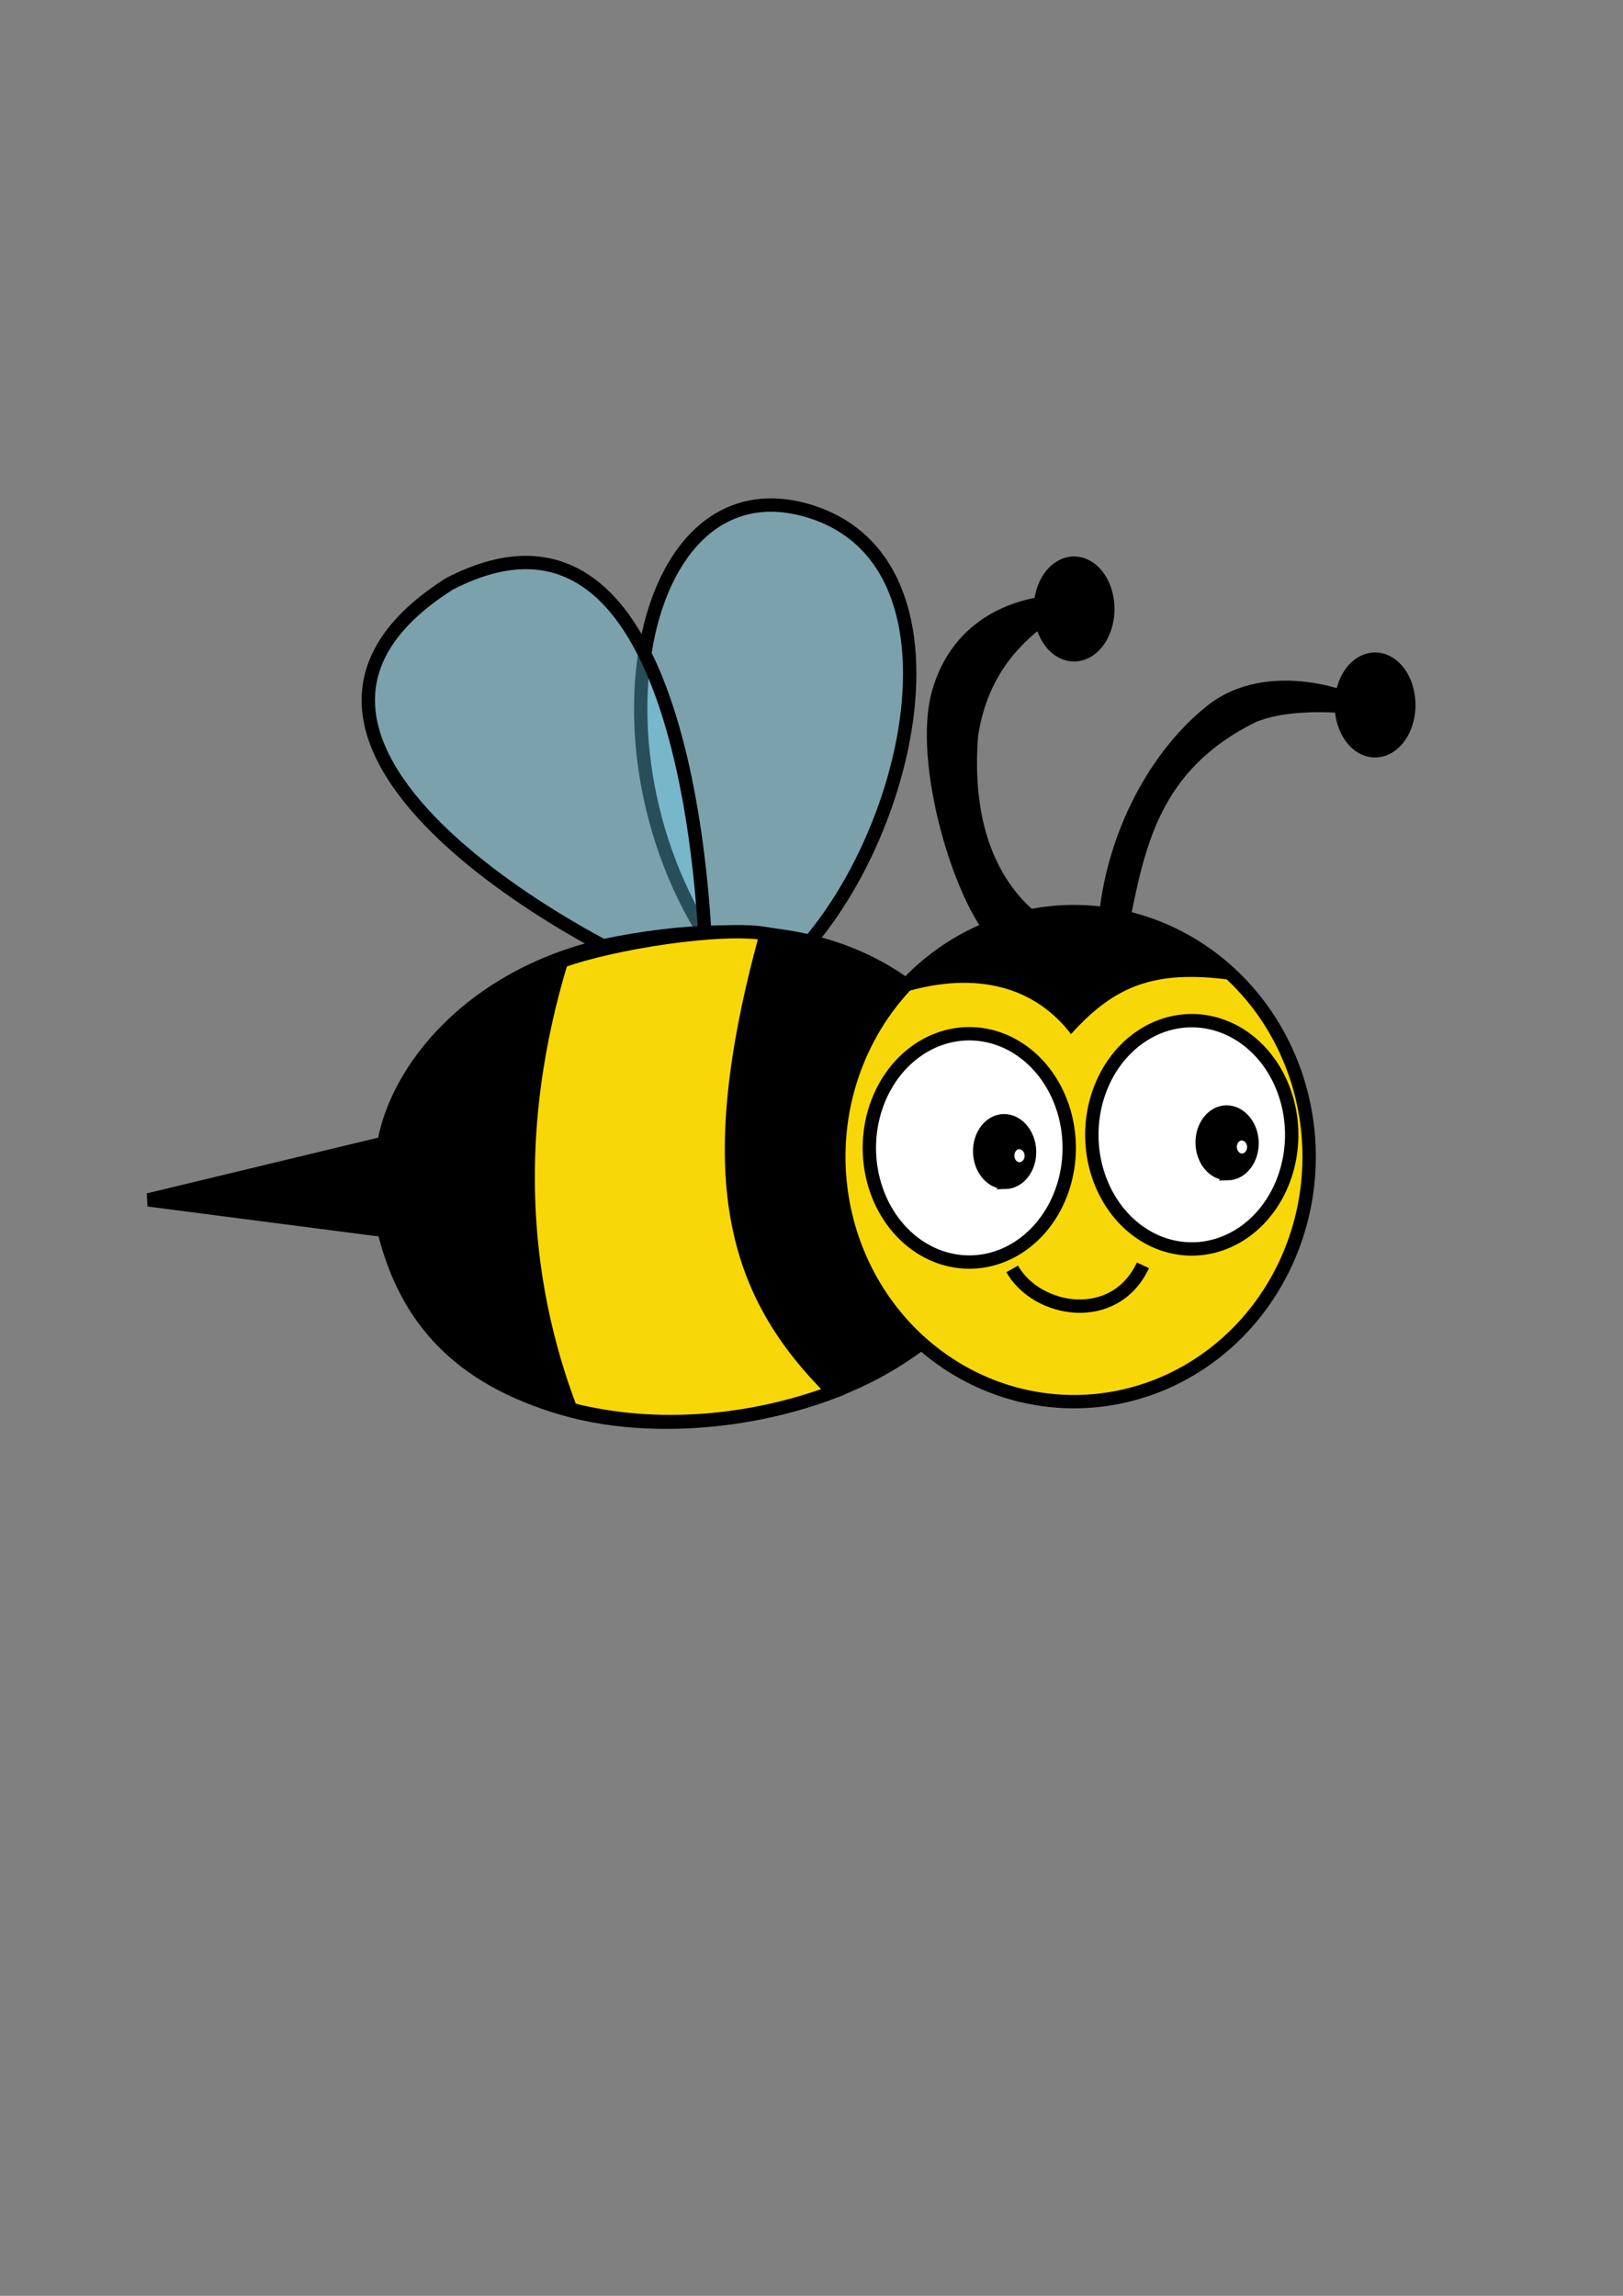 <?xml version="1.0" encoding="UTF-8"?>
<svg width="744.094" height="1052.362" xmlns="http://www.w3.org/2000/svg" xmlns:svg="http://www.w3.org/2000/svg">

 <rect width="100%" height="100%" fill="#808080" stroke="none"/>

 <g>
  <title>Layer 1</title>
  <g display="inline" id="layer2"/>
  <g id="layer1">
   <g id="g10770"/>
  </g>
  <g stroke="null" id="svg_1">
   <path stroke="#000000" id="svg_23" d="m344.361,455.638c66.071,-40.721 110.999,-195.97 26.428,-221.421c-84.571,-25.451 -108.356,134.888 -26.428,221.421z" fill-opacity="0.352" stroke-linecap="null" stroke-linejoin="null" stroke-dasharray="null" stroke-width="6.123" fill="#73dfff"/>
   <path id="svg_24" d="m206.047,267.638c-120,76 86,180 117.953,186.362c-0.047,-41.638 -9.953,-242.362 -117.953,-186.362z" fill-opacity="0.352" stroke-linecap="null" stroke-linejoin="null" stroke-dasharray="null" stroke-width="6.123" stroke="#000000" fill="#73dfff"/>
   <path id="svg_14" d="m506.047,418.307c4.085,-36.245 22.469,-72.49 49.023,-93.474c22.223,-17.394 55.493,-11.107 75.576,0c7.09,3.928 -30.639,-5.497 -55.15,4.041c-46.647,22.55 -52.744,60.271 -59.893,95.053" stroke-linecap="null" stroke-linejoin="null" stroke-dasharray="null" stroke-width="4.053" fill="#000000"/>
   <path id="svg_16" d="m457.354,431.638c8.799,-1.586 13.883,-1.141 24.596,-6.055c-11.774,-6.722 -40.185,-29.061 -35.548,-88.35c5.279,-34.883 27.35,-51.398 47.909,-62.57c-28.426,-1.363 -56.314,11.099 -65.113,42.811c-8.799,31.712 9.846,95.633 28.157,114.164z" stroke-linecap="null" stroke-linejoin="null" stroke-dasharray="null" stroke-width="4.053" fill="#000000"/>
   <path id="svg_17" fill="#000000" fill-rule="nonzero" stroke-width="7.185" marker-start="none" marker-mid="none" marker-end="none" stroke-miterlimit="4" stroke-dashoffset="0" d="m477.543,277.599a-14.886,20.409 0 1 1 29.773,3.093a-14.886,20.409 0 1 1 -29.773,-3.093z"/>
   <path id="svg_18" fill="#000000" fill-rule="nonzero" stroke-width="7.185" marker-start="none" marker-mid="none" marker-end="none" stroke-miterlimit="4" stroke-dashoffset="0" d="m615.543,321.599a-14.886,20.409 0 1 1 29.773,3.093a-14.886,20.409 0 1 1 -29.773,-3.093z"/>
   <path id="svg_5" d="m440.047,475.638c-34,-44 -88,-58 -164,-42c-60,14 -94,56 -100.047,90.362l-108,26l108,14c9.953,40.362 34.047,67.638 82.047,81.638c48,14 114,4 156,-24c42,-28 72,-66 26,-146z" stroke-width="6.123" stroke="#000000" fill="#000000"/>
   <path stroke="#000000" id="svg_6" d="m257.393,440.638c-23.013,76 -18.698,145 4.27,205.362c40.227,10.362 83.946,5.638 120.338,-8c-46.071,-45.638 -61.322,-98.362 -30.684,-210c-21.14,-3.638 -70.431,4.138 -93.924,12.638z" stroke-width="6.123" fill="#f7d707"/>
   <path stroke="#000000" id="svg_7" fill="#f7d707" fill-rule="nonzero" stroke-width="6.123" marker-start="none" marker-mid="none" marker-end="none" stroke-miterlimit="4" stroke-dashoffset="0" d="m384.793,523.055a-107.594,112.086 0 1 1 215.189,14.254a-107.594,112.086 0 1 1 -215.189,-14.254z"/>
   <path stroke="#000000" id="svg_2" fill="#ffffff" fill-rule="nonzero" stroke-width="6.123" marker-start="none" marker-mid="none" marker-end="none" stroke-miterlimit="4" stroke-dashoffset="0" d="m398.667,522.861a-45.72,52.22 0 1 1 91.441,6.641a-45.72,52.22 0 1 1 -91.441,-6.641z"/>
   <path ry="469.138" rx="101.906" id="svg_3" fill="#000000" fill-rule="nonzero" stroke-width="3.385" marker-start="none" marker-mid="none" marker-end="none" stroke-miterlimit="4" stroke-dashoffset="0" d="m460.993,543.364c7.066,-0.185 12.639,-7.251 12.392,-15.807c-0.247,-8.555 -6.221,-15.384 -13.287,-15.199c-7.066,0.185 -12.554,7.313 -12.306,15.868c0.247,8.555 6.136,15.322 13.202,15.138zm6.5,-8.935c-2.231,0.058 -4.062,-1.996 -4.136,-4.562c-0.074,-2.567 1.636,-4.713 3.867,-4.771c2.231,-0.058 4.146,1.993 4.22,4.56c0.074,2.567 -1.719,4.715 -3.95,4.774z"/>
   <path id="svg_9" stroke="#000000" fill="#ffffff" fill-rule="nonzero" stroke-width="6.123" marker-start="none" marker-mid="none" marker-end="none" stroke-miterlimit="4" stroke-dashoffset="0" d="m500.667,516.861a-45.72,52.22 0 1 1 91.441,6.641a-45.72,52.22 0 1 1 -91.441,-6.641z"/>
   <path id="svg_10" ry="469.138" rx="101.906" fill="#000000" fill-rule="nonzero" stroke-width="3.385" marker-start="none" marker-mid="none" marker-end="none" stroke-miterlimit="4" stroke-dashoffset="0" d="m562.993,539.364c7.066,-0.185 12.639,-7.251 12.392,-15.807c-0.247,-8.555 -6.221,-15.384 -13.287,-15.199c-7.066,0.185 -12.554,7.313 -12.306,15.868c0.247,8.555 6.136,15.322 13.202,15.138zm6.5,-8.935c-2.231,0.058 -4.062,-1.996 -4.136,-4.562c-0.074,-2.567 1.636,-4.713 3.867,-4.771c2.231,-0.058 4.146,1.993 4.22,4.56c0.074,2.567 -1.719,4.715 -3.95,4.774z"/>
   <path stroke="#000000" id="svg_11" d="m464.047,581.638c11.35,20 47.02,26 59.953,-1.638" stroke-width="6.123" fill="none"/>
   <path stroke="#000000" stroke-opacity="0" id="svg_12" d="m414.047,454.962c34.46,-10.368 60.811,-2.074 76.979,19.038c20.222,-22.434 38.562,-29.406 72.973,-24.883c-10.183,-12.066 -34.412,-31.479 -70.898,-31.479c-36.487,0 -62.838,12.441 -79.054,37.324z" stroke-linecap="null" stroke-linejoin="null" stroke-dasharray="null" stroke-width="6.123" fill="#000000"/>
  </g>
 </g>
</svg>